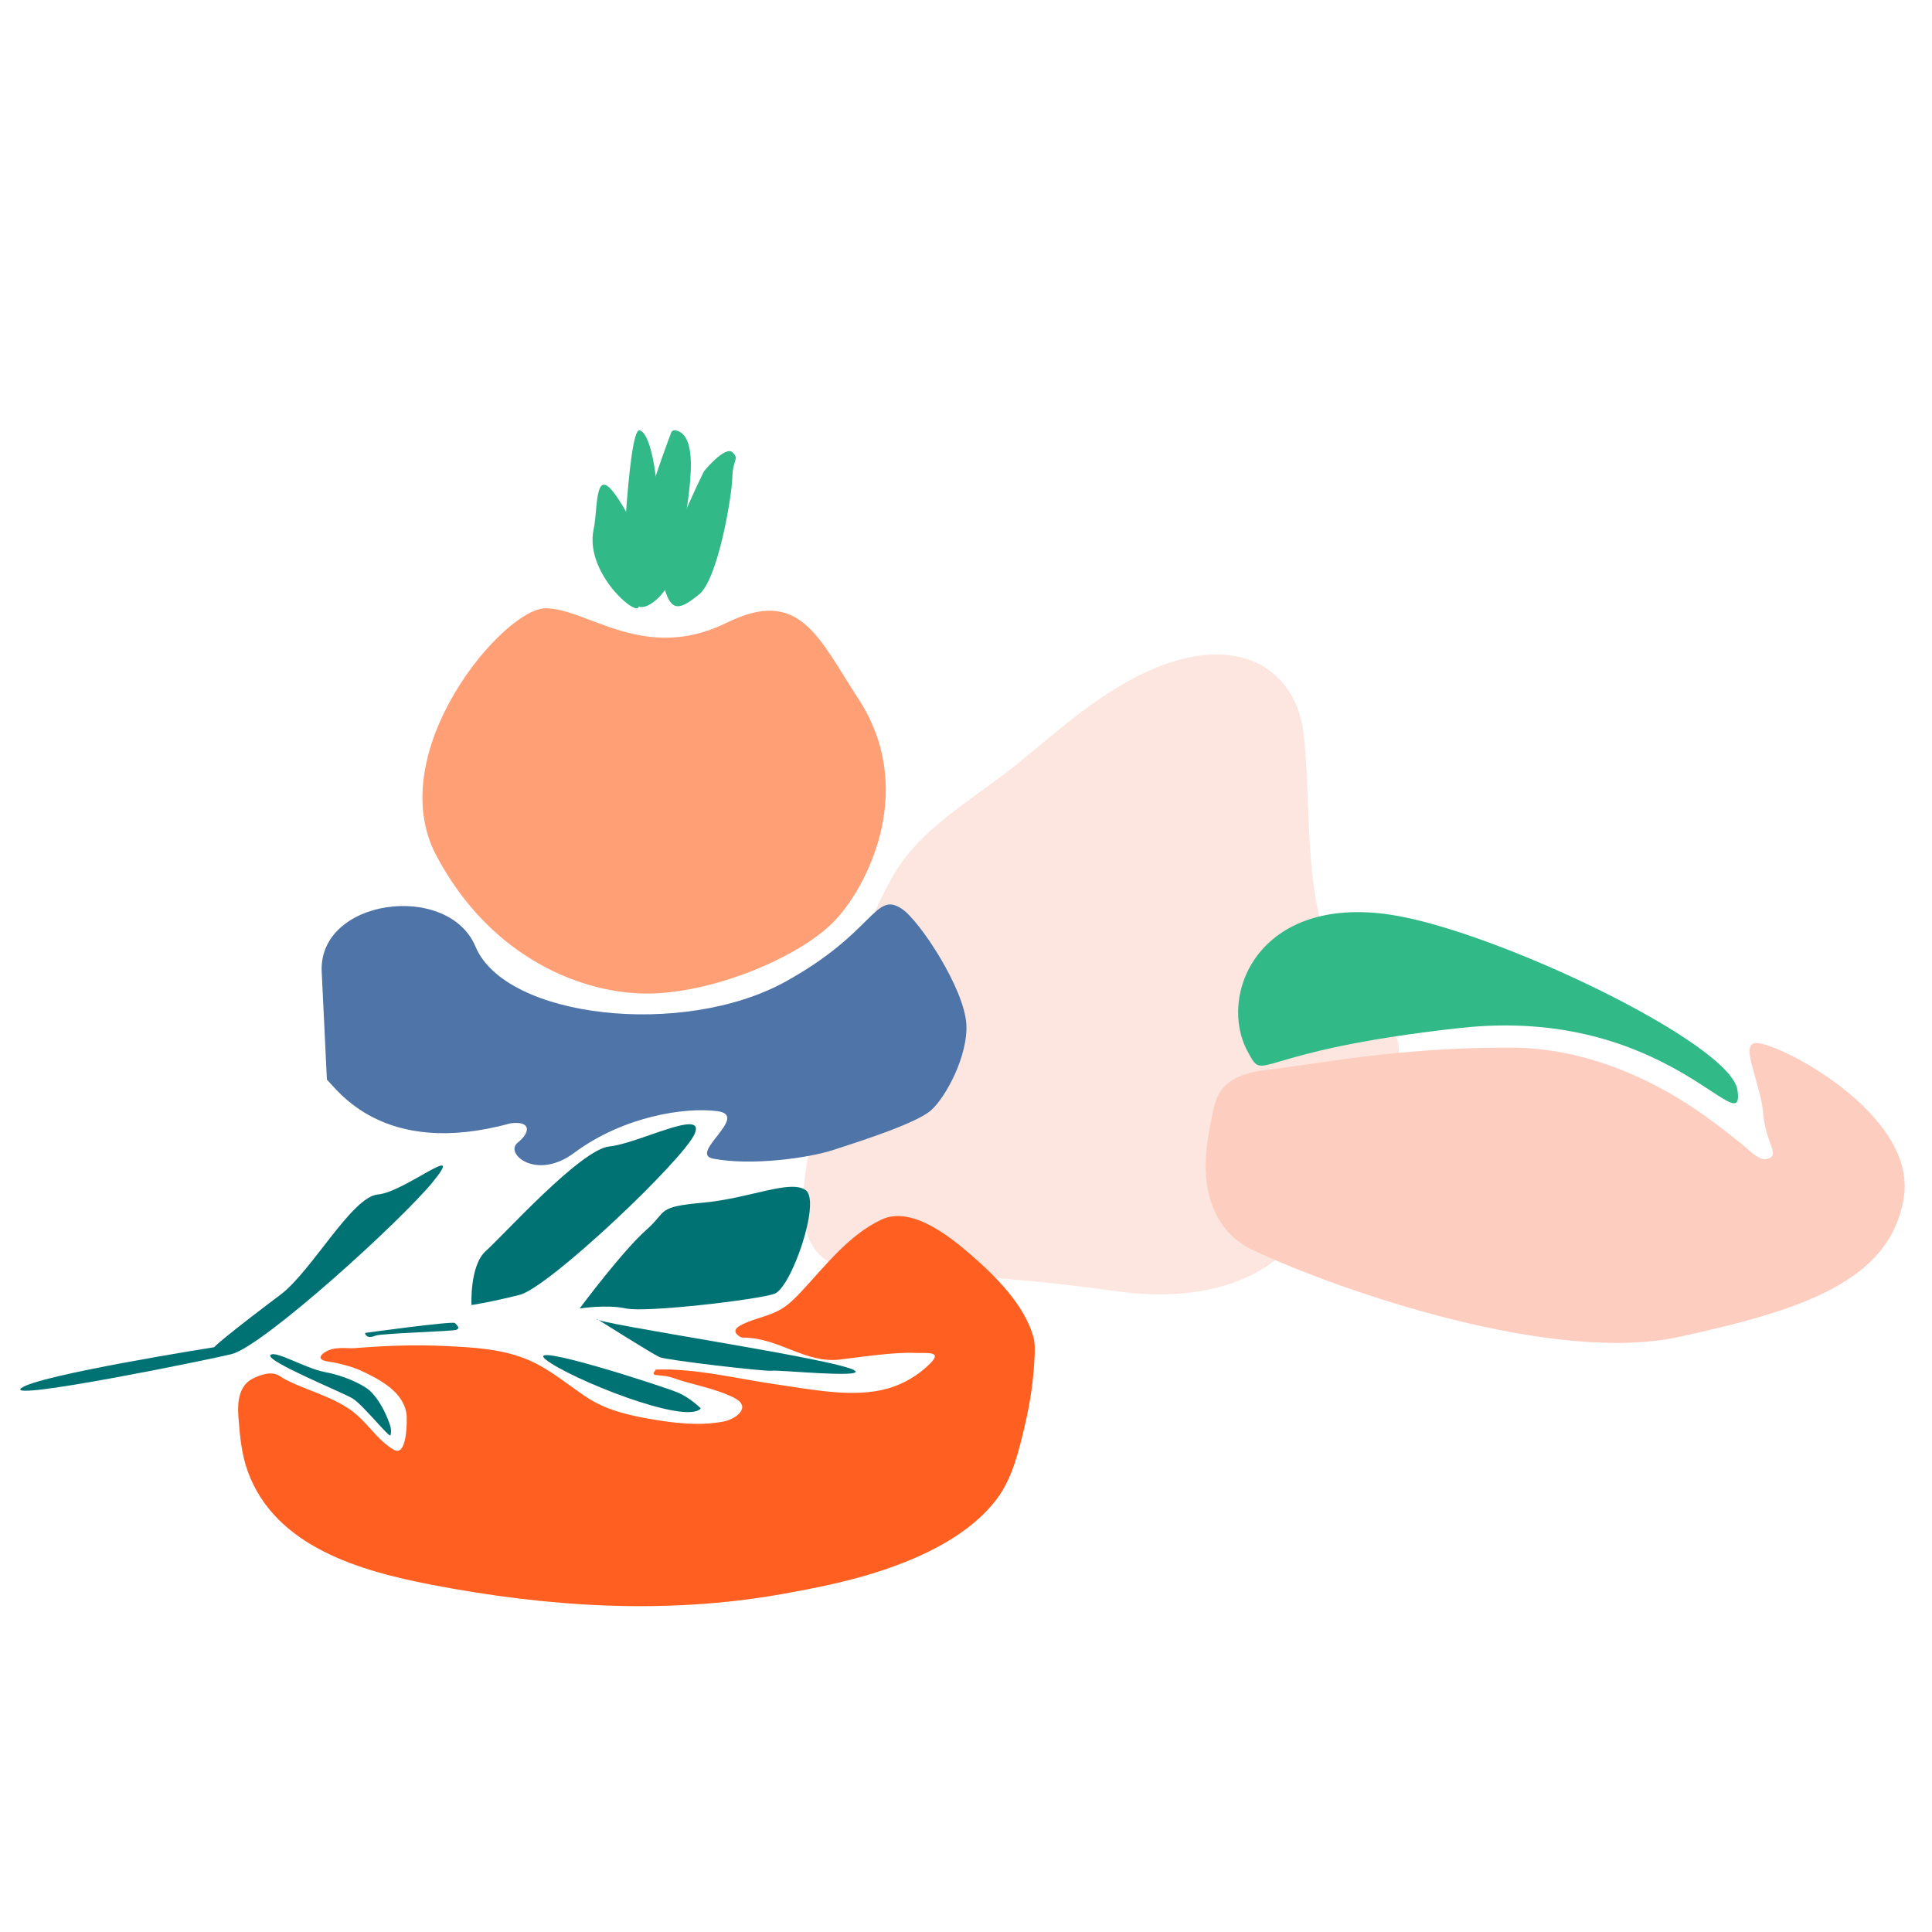 <svg xmlns="http://www.w3.org/2000/svg" id="Layer_1" data-name="Layer 1" viewBox="0 0 250 250"><defs><style>      .cls-1 {        opacity: .5;      }      .cls-1, .cls-2 {        fill: #fdcec0;      }      .cls-3 {        fill: #4f74a7;      }      .cls-4 {        fill: #31ba88;      }      .cls-5 {        fill: #007274;      }      .cls-6 {        fill: #ff9f75;      }      .cls-7 {        fill: #ff6021;      }    </style></defs><path class="cls-1" d="M137.66,166.22c-7.48-.84-14.99-1.35-22.52-1.51-2.66-.06-5.43-.11-7.77-1.37-5.33-2.88-3.09-11.68-2.36-16.47,1.7-11.17,4.88-23,10.23-32.99,3.55-6.63,10.5-10.28,16.15-14.84,6.01-4.86,11.83-10.34,19.22-13.03,3.24-1.18,6.8-1.77,10.13-.91,4.68,1.21,7.44,5.19,7.95,9.85.96,8.68.12,17.77,2.7,26.22,1.22,3.98,3.4,7.8,6.79,10.22,1.66,1.19,2.95,2.62,2.83,4.8-.08,1.56-.76,3.02-1.43,4.44-3.49,7.37-7.03,15.23-12.93,21.03-5.75,5.65-14.56,6.5-22.15,5.43-2.28-.32-4.57-.61-6.86-.87Z"></path><path class="cls-2" d="M158.94,140.14c-.11.09-.21.18-.32.27-1.31,1.21-1.5,2.71-1.85,4.35-.42,2.02-.76,4.06-.76,6.13,0,3.76,1.21,7.51,4.33,9.81.33.24.67.46,1.03.67.3.18.62.34.94.48,11.55,5.39,38.77,14.65,54.88,11.16,16.11-3.49,27.37-7.25,29.15-17.96,1.83-10.98-16.51-20.32-19.17-20.08-2.07.19.62,4.97.98,9.1.36,4.13,2.42,5.49.37,5.92-.95.2-2.51-1.46-3.15-1.97-2.13-1.69-4.27-3.36-6.54-4.85-6.8-4.47-14.79-7.53-23-7.6-5.8-.05-11.59.29-17.35.92-4.97.54-9.9,1.39-14.85,1.99-1.66.2-3.38.62-4.68,1.66Z"></path><path class="cls-7" d="M45.58,182.6c-2.83-2.12-7.04-2.97-9.45-4.57-.99-.65-2.42-.15-3.48.39-1.74.9-1.94,3.06-1.81,4.8.18,2.4.39,4.9,1.22,7.18,3.55,9.77,14.57,12.89,23.76,14.66,14.94,2.88,30.21,3.89,45.25,1.23,4.39-.78,8.78-1.65,13.02-3.06,5.44-1.81,11.43-4.63,14.94-9.32,2.05-2.74,2.9-6.54,3.66-9.8.65-2.78,1.05-5.62,1.18-8.48.04-.87.08-1.81-.16-2.66-1.18-4.15-4.89-7.84-8.05-10.58-2.73-2.37-7.73-6.4-11.61-4.57-4.24,2-7.25,5.98-10.37,9.32-.8.85-1.63,1.69-2.63,2.28-1.52.89-3.31,1.15-4.9,1.91-.6.29-1.69.87-.36,1.66.12.07.26.1.4.1,4.58,0,8,3.35,12.45,2.84,2.91-.34,6.96-.99,9.88-.86,1.39.06,3.52-.29,1.82,1.39-1.52,1.51-3.38,2.61-5.45,3.21-4.37,1.25-9.78.14-14.19-.49-5.17-.73-10.59-2.14-15.83-1.96-.9,1.13.36.41,2.4,1.14,2.23.8,5.3,1.29,7.72,2.51,2.34,1.18.27,2.77-1.38,3.08-3.1.58-6.25.22-9.33-.31-2.92-.5-5.87-1.18-8.37-2.84-2.43-1.61-4.66-3.55-7.35-4.74-3.45-1.53-7.31-1.71-11.03-1.89-3.9-.19-7.76-.03-11.65.28-.96.08-2.77-.32-4.03.66-.65.51-.48.93.71,1.09,1.15.16,2.97.63,4.03,1.11,2.41,1.11,5.59,2.72,6.01,5.64.1.7.11,5.68-1.64,4.65-2.23-1.31-3.32-3.46-5.41-5.02Z"></path><path class="cls-3" d="M42.3,139.71c1.28,1.16,7.21,10.2,23.7,5.66,2.63-.39,2.79,1.05.97,2.51-1.71,1.37,2.41,4.97,7.36,1.28,6.32-4.7,14.32-5.94,18.53-5.37s-3.85,5.51-.57,6.14c4.97.95,12.31-.07,15.59-1.14s10.69-3.42,12.61-5.13c1.92-1.71,4.75-7.05,4.56-11.05-.22-4.64-6.04-13.46-8.34-15-3.56-2.38-3.43,2.99-15.1,9.43-13.19,7.27-36.19,4.75-40.08-4.55-3.54-8.48-20.62-6.24-19.89,3.5"></path><path class="cls-6" d="M70.59,78.71c-5.43,0-21.2,18.6-14.14,31.98s19.16,18.06,27.78,17.87c8.62-.2,19.72-4.95,23.99-9.64,4.28-4.69,10.36-17.02,2.85-28.5-5.13-7.84-7.52-14.53-17.03-9.84-10.69,5.27-18.02-1.87-23.45-1.87Z"></path><path class="cls-4" d="M179.98,118.37c13.48,2.04,43.99,16.61,44.85,22.69,1.02,7.21-9.06-10.99-35.87-8.04-27.53,3.02-25.17,7.41-27.53,3.02-3.9-7.26,1.37-20.28,18.55-17.67Z"></path><path class="cls-4" d="M82.53,77.96c1.17,2.97-7.04-3.36-5.71-9.5.54-2.49.13-7.62,2.35-5.03,2.17,2.53,7.19,12.33,3.36,14.53Z"></path><path class="cls-4" d="M80.58,73.42c-.25,6.36.57-18.23,2.19-17.74,2.31.7,3.09,13.91,2.01,17.59-.23.8-.61,1.21-1.15,1.05l-3.05-.9Z"></path><path class="cls-4" d="M86.85,55.98c.08-.21.3-.34.53-.3,3.84.66,1.07,11.18.82,15.07-.38,5.83-6.82,11.41-6.64,4.84.16-5.95,4.49-17.5,5.29-19.61Z"></path><path class="cls-4" d="M91.11,60.96s-6.04,12-5.13,15.17,2.04,2.75,4.48.79,4.24-12.65,4.3-15.11c.06-2.47.97-2.37.02-3.28-.95-.9-3.67,2.43-3.67,2.43Z"></path><path class="cls-5" d="M2.74,179.63c2.11-1.7,25.09-5.32,25.09-5.32-.68.36,2.02-1.94,8.43-6.75,4.12-3.09,9.24-12.71,12.66-13s11.49-7.05,7.13-1.67c-4.11,5.07-21.99,21.3-26.08,22.33-2.62.66-29.37,6.13-27.23,4.41Z"></path><path class="cls-5" d="M61.01,168.88s-.26-5.15,1.88-7.03c2.14-1.88,12.25-13.14,15.96-13.5,3.71-.36,12.43-5,11.06-1.68-1.37,3.32-18.86,19.92-22.66,20.88-3.8.97-6.24,1.32-6.24,1.32Z"></path><path class="cls-5" d="M75.01,169.31s5.54-7.45,8.66-10.2c2.72-2.4,1.2-2.93,7.26-3.48,6.07-.55,11.36-3.07,13.34-1.61s-1.88,12.64-4.07,13.4c-2.2.77-16.59,2.45-19.16,1.9-2.57-.56-6.02,0-6.02,0Z"></path><path class="cls-5" d="M77.22,170.66s7.2,4.54,8.12,4.95,13.97,1.91,14.54,1.76c.57-.15,11.9.98,10.76.01-1.71-1.46-34.19-6.16-33.43-6.72Z"></path><path class="cls-5" d="M90.68,182.25c-1.87,2.23-17.07-3.91-20.05-6.32-3.02-2.43,15.31,3.5,17.11,4.28,1.65.71,2.94,2.04,2.94,2.04Z"></path><path class="cls-5" d="M35,175.35c-.67.77,9.31,4.81,10.64,5.62,1.33.81,4.8,5.19,4.89,4.75.15-.68.1-1.09-.57-2.61-.67-1.52-1.62-2.87-2.52-3.48-.9-.61-2.9-1.62-5.42-2.09-2.52-.47-6.44-2.87-7.03-2.19Z"></path><path class="cls-5" d="M47.25,172.48c-.25.03,11.31-1.56,11.61-1.28.29.27.72.68.18.88-.54.2-9.75.45-10.48.76-1.08.46-1.33-.19-1.31-.36Z"></path></svg>